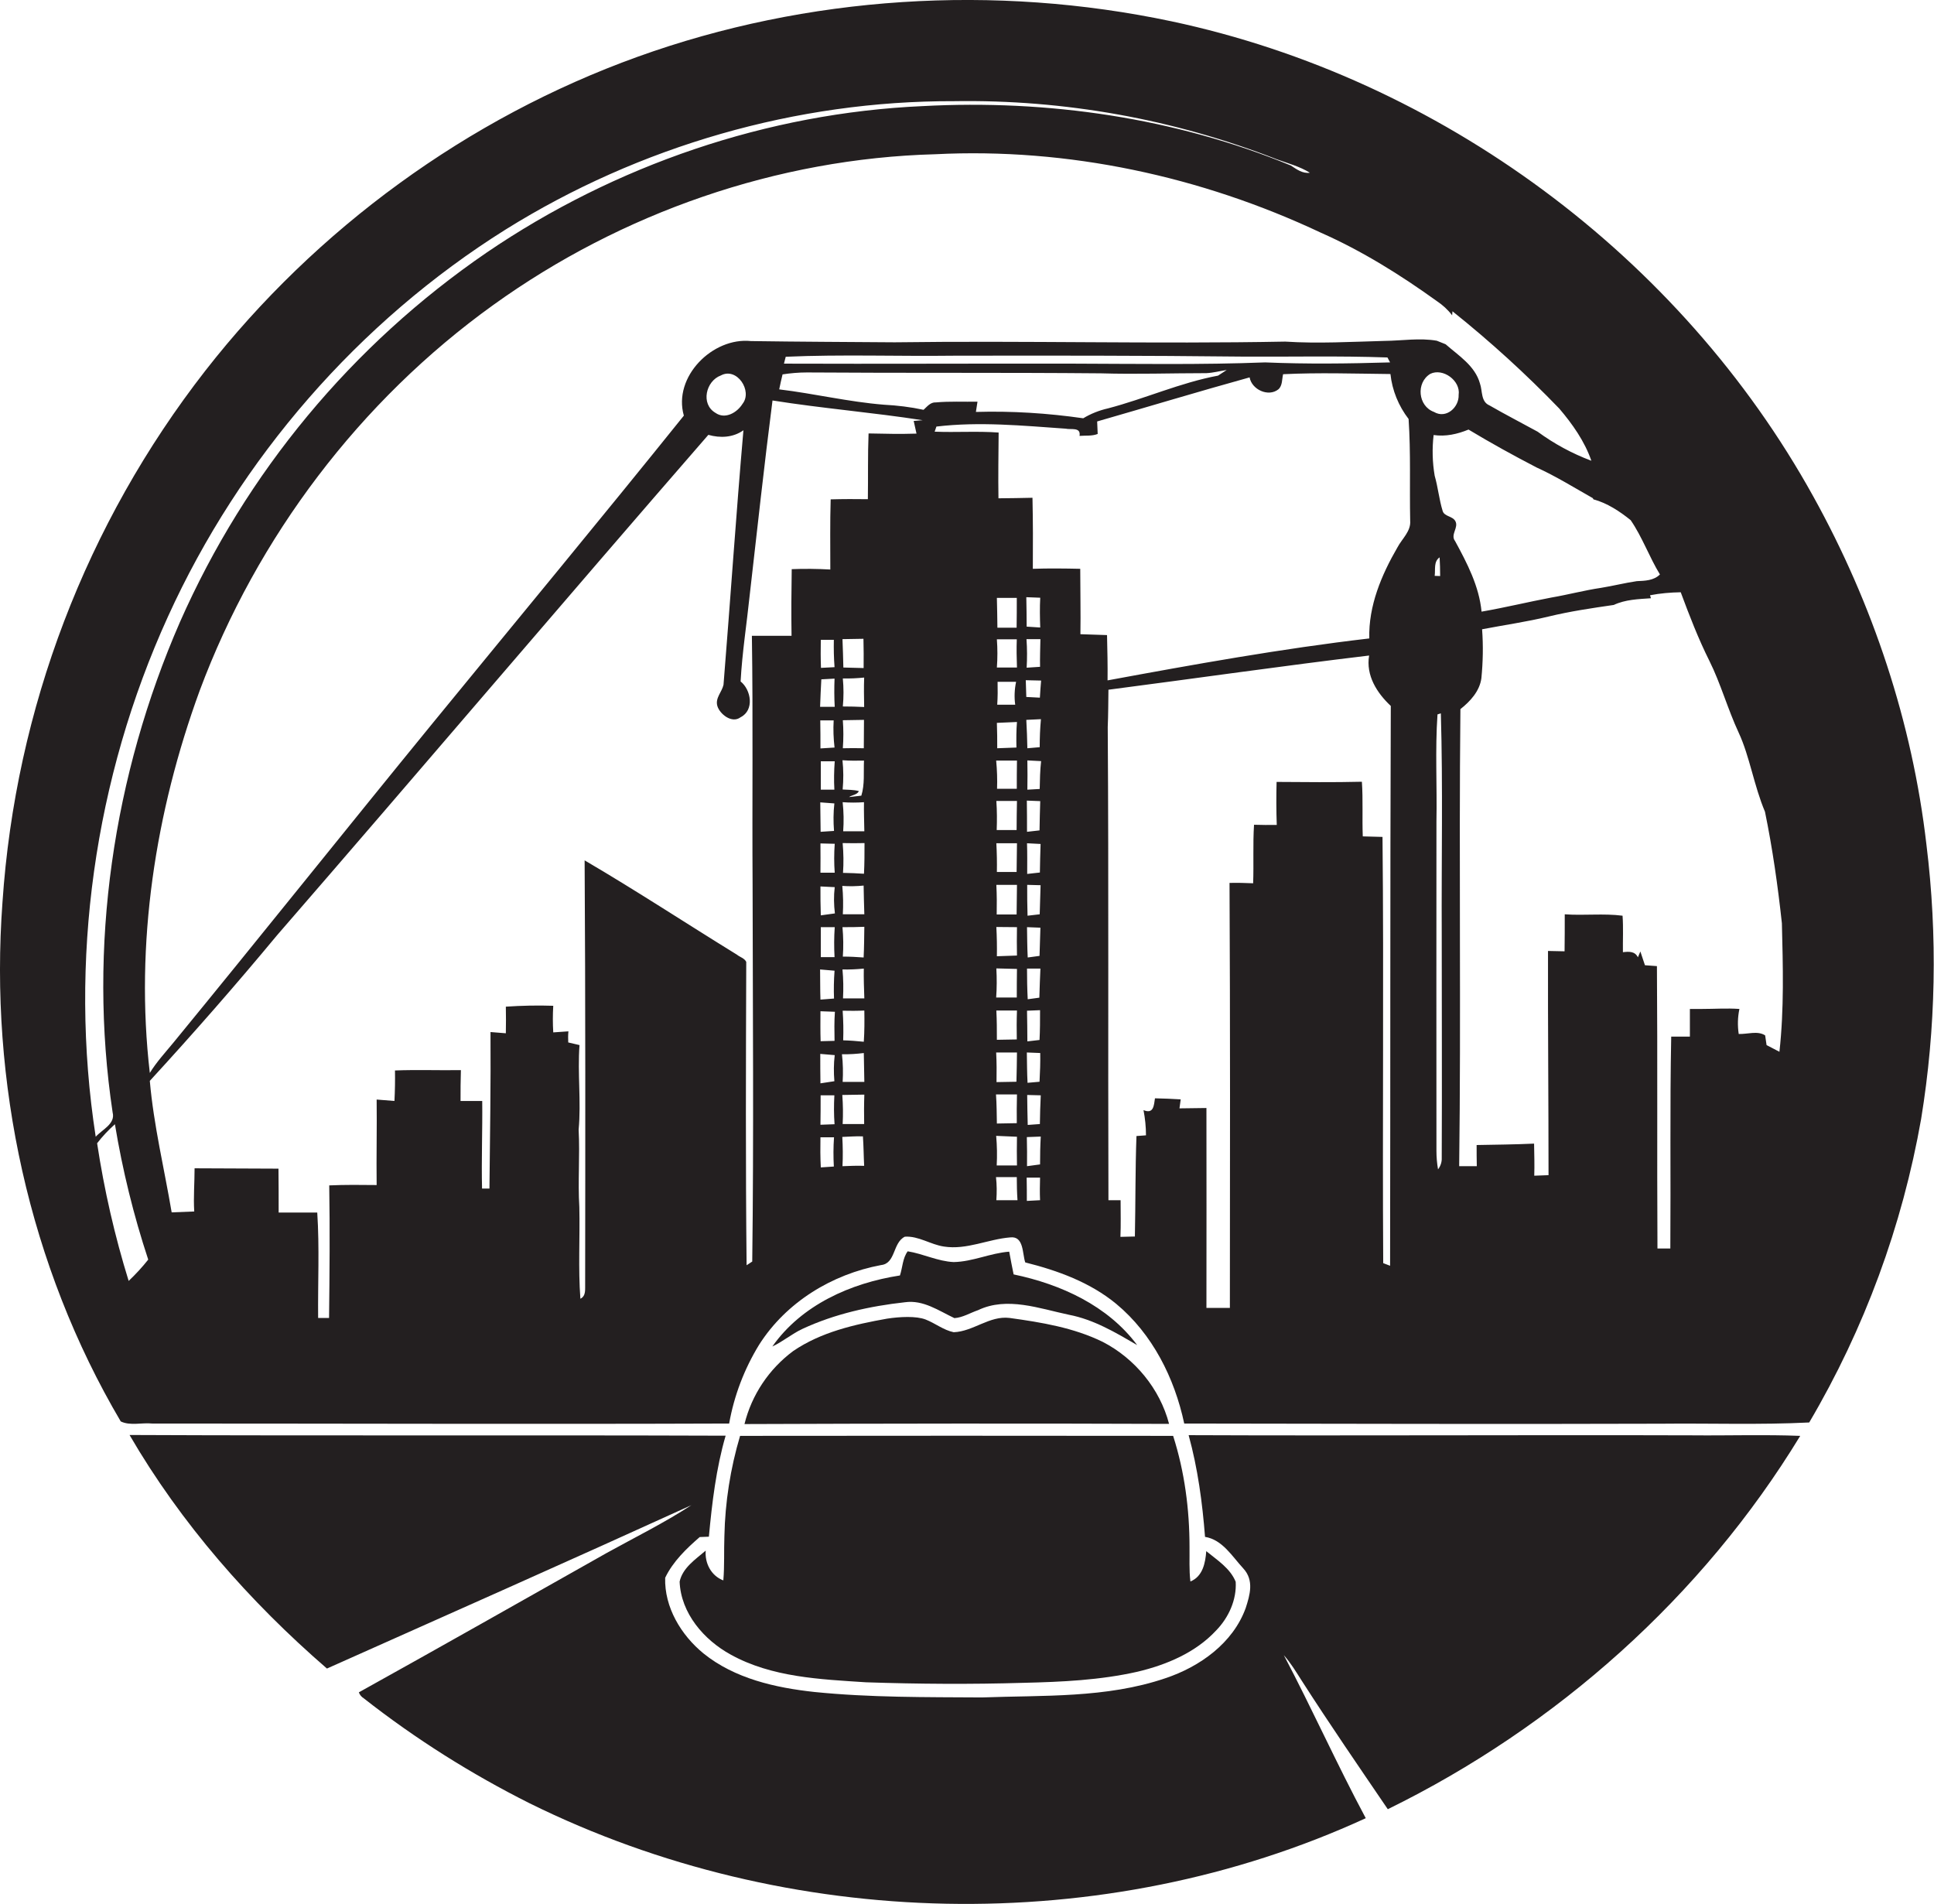<?xml version="1.0" encoding="utf-8"?>
<!-- Generator: Adobe Illustrator 19.2.0, SVG Export Plug-In . SVG Version: 6.00 Build 0)  -->
<svg version="1.1" id="Layer_1" xmlns="http://www.w3.org/2000/svg" xmlns:xlink="http://www.w3.org/1999/xlink" x="0px" y="0px"
	 viewBox="0 0 1097.3 1080" style="enable-background:new 0 0 1097.3 1080;" xml:space="preserve">
<style type="text/css">
	.st0{fill:#231F20;}
</style>
<title>biseeise_Construction_flat_black_logo_White_background_937b3e54-5d32-4975-b8c1-38787c808635</title>
<path class="st0" d="M513.4,738.8c10.4-1.5,19.2,4.8,28.1,9c4.7-0.3,9-3,13.4-4.5c16.5-7.9,34.9-0.9,51.6,2.6
	c14.1,2.7,26.5,10.1,38.7,17.2c-16.7-22.4-43.3-34.5-70.1-40.1c-0.9-4.3-1.7-8.6-2.5-12.9c-10.7,0.8-20.7,5.7-31.5,5.9
	c-9-0.4-17.3-4.7-26.1-6.1c-2.9,3.9-2.9,9.2-4.4,13.7c-27.9,4.3-55.8,16.7-72.4,40.3c6-2.8,11.1-7.2,17.1-10
	C473.6,745.4,493.5,741,513.4,738.8z"/>
<path class="st0" d="M663.3,807.8c-5.2-19.9-19.4-37.1-37.6-46.5c-16.5-8.1-34.8-11.1-52.9-13.6c-11.4-1.4-20.6,7.7-31.7,8.1
	c-5.8-1.2-10.5-5.1-15.9-7.2s-14.7-1.6-21.9-0.5c-18.5,3.3-37.5,7.6-53.3,18.4c-13.7,10.2-23.5,24.8-27.6,41.4
	C502.7,807.6,583,807.5,663.3,807.8z"/>
<path class="st0" d="M960.4,814.3c-95.3-0.3-190.6,0.3-286-0.1c5.2,18.9,7.8,38.3,9.3,57.7c9.9,1.6,15.4,11.1,21.7,17.9
	s3.7,15.2,1.4,22.4c-7.2,20-26.1,33.4-45.6,39.9c-33.5,11.4-69.3,9.6-104.1,10.9c-31.7-0.2-63.4,0.1-95-3.1
	c-22.2-2.4-45.3-7.6-63-21.9c-12.7-10.4-22.2-26.2-21.7-42.9c4.4-9.2,12-16.5,19.6-23.1l5.2-0.2c1.8-19.3,4.1-38.7,9.5-57.3
	c-112.7-0.4-225.5,0.1-338.2-0.4c29.2,50.2,68.1,94.5,112,132.5c69-30.8,138.1-61.4,206.8-92.7c-15.5,10.1-32.1,18.3-48.2,27.2
	c-46.8,26.4-93.5,52.9-140.5,79c0.5,1.4,1.5,2.6,2.8,3.4c29.3,23,60.9,42.9,94.2,59.6c146.4,72.3,325.6,76.7,474.3,8.4
	c-16.3-30.4-30.4-62-46.5-92.5c4,4.5,7.1,9.7,10.3,14.7c15.8,24.6,32.3,48.6,48.7,72.7c95.7-46.9,178.5-120.6,234-211.8
	C1001.1,813.8,980.7,814.5,960.4,814.3z"/>
<path class="st0" d="M1093,479.1c-8-69.2-30.4-136.5-64.1-197.3C953.5,145.4,817.1,44.5,664.7,12.1C564.5-9.1,458.2-2.5,361.8,32.2
	s-182.4,97.5-245.3,178.1C48.9,297.1,8.8,402.1,1.4,511.9c-7.5,101.9,15.1,206.3,67.1,294.5c5.3,2.6,12,0.6,17.8,1.2
	c109.1,0,218.3,0.4,327.4,0c2.8-15.8,8.6-31,17-44.7c15.3-24.1,41.3-40,69.2-45.2c8.4-0.9,6.5-12.7,13.5-16.1
	c7.8-0.5,14.6,4.5,22.2,5.6c12.9,2,25-4.2,37.6-5.2c7.8-0.9,6.8,9.3,8.5,14.2c18.4,4.6,36.8,11.3,51.6,23.5
	c20.6,17.1,33.1,42.1,38.6,67.9c90.2,0.1,180.4,0.4,270.6,0.1c28-0.3,56.1,0.7,84-0.7c31.3-53.1,52.8-111.5,63.5-172.2
	C1098.4,583.3,1099.4,530.9,1093,479.1z M54.3,644.9c-15.4-99.6-0.8-203.4,41-295.1c40.8-89.7,108.1-167.3,191.6-219.6
	c75.8-47.3,165-73.1,254.4-72.8c62.6-1,124.9,10.2,183.2,33c6.3,2.3,12.9,4,18.7,7.6c-4.2,0.6-7.6-2-10.8-4.1
	c-65.8-27.1-138-37.5-208.9-33.7c-88.1,3.9-174.6,33.5-247.4,83.1c-76.4,52.3-136.6,124.9-174,209.6
	c-37.9,86.9-52.3,184.3-38.2,278.2C65.6,637.6,58,640.8,54.3,644.9z M73,726.7c-7.9-25.5-13.9-51.7-17.9-78.1
	c3-3.9,6.4-7.5,10.1-10.8c4.3,26,10.6,51.7,18.9,76.8C80.7,718.9,77,722.9,73,726.7z M466,385.4l7.5-0.4c-0.2,5.3-0.2,10.7,0.1,16
	h-8.3C465.5,395.7,465.7,390.6,466,385.4z M465.7,363h7.4c-0.1,5.2,0,10.3,0.4,15.5l-7.7,0.4C465.6,373.7,465.6,368.4,465.7,363z
	 M473.5,543h-7.8c0-5.7,0-11.3,0-17h7.9C473.2,531.8,473.2,537.4,473.5,543z M465.7,519.3c-0.2-5.5-0.2-10.9-0.2-16.4l8.1,0.4
	c-0.6,5-0.5,10,0.1,14.9L465.7,519.3z M473.4,448h-7.7c0-5.4,0-10.8,0-16.1h7.9C473.2,437.3,473.1,442.6,473.4,448L473.4,448z
	 M473.4,455.8c-0.6,5.2-0.6,10.4-0.2,15.6l-7.6,0.5c-0.1-5.6-0.1-11.2-0.2-16.7L473.4,455.8z M473.6,495.1h-8.1
	c0-5.5,0.1-11.1,0-16.6l8.1,0.2c-0.4,5.5-0.4,11,0,16.5V495.1z M473,408.7c-0.3,5.1-0.1,10.3,0.5,15.4l-8,0.5c0-5.3,0-10.6-0.1-15.9
	H473z M473.5,550.7c-0.4,5.3-0.5,10.5-0.3,15.8l-7.7,0.6c-0.2-5.7-0.1-11.4-0.2-17.1L473.5,550.7z M473.1,661.8l-7.4,0.5
	c-0.3-5.7-0.3-11.4-0.2-17.1h7.7C472.8,650.7,472.8,656.3,473.1,661.8z M465.5,638.1c0.1-5.6,0.1-11.1,0.1-16.7h7.8
	c-0.3,5.5-0.3,10.9,0.1,16.4L465.5,638.1z M473.4,613.4l-7.9,1.2c-0.1-5.6-0.1-11.1-0.1-16.7l8.2,0.7
	C473,603.5,473,608.4,473.4,613.4L473.4,613.4z M473.4,590.5l-7.8,0.2c-0.2-5.7-0.1-11.3-0.1-17l8.2,0.3c-0.4,5.4-0.3,11-0.2,16.5
	H473.4z M478,550c4,0.1,8.1-0.1,12.1-0.5c-0.1,5.6,0.1,11.3,0.3,16.9h-12.1C478.6,560.9,478.5,555.4,478,550L478,550z M478,526
	c4.1,0,8.3,0,12.4-0.2c-0.1,5.8-0.1,11.6-0.4,17.4c-3.9-0.3-7.9-0.5-11.8-0.5C478.6,537.1,478.5,531.6,478,526z M478.1,478.3
	c4.1,0.1,8.2,0.1,12.4,0c0,5.8,0,11.6-0.3,17.4c-3.9-0.3-7.9-0.4-11.9-0.5C478.7,489.6,478.6,483.9,478.1,478.3z M478.4,471.6
	c0.4-5.5,0.3-11-0.3-16.5c4,0.3,8.1,0.3,12.1,0c-0.1,5.5,0.1,11,0.2,16.5H478.4L478.4,471.6z M490.3,401.1
	c-4.1-0.2-8.1-0.3-12.1-0.3c0.5-5.3,0.5-10.6,0-15.9c4,0.1,8.1-0.1,12.1-0.5C490.1,389.9,490.2,395.5,490.3,401.1L490.3,401.1z
	 M478.2,408.6l12-0.2c-0.1,5.4,0,10.7-0.1,16.1c-4-0.1-7.9-0.1-11.9,0C478.6,419.2,478.6,413.9,478.2,408.6L478.2,408.6z M490,379
	l-11.5-0.3c-0.1-5.4-0.3-10.7-0.5-16.1l11.9-0.2C490,368,490.1,373.5,490,379z M490.2,431.5c-0.3,6.7,0.5,13.5-1.5,19.9l-7,0.8
	c1.7-1.2,4.7-1.3,5.6-3.4c-3-0.8-6.1-0.7-9.2-0.9c0.5-5.5,0.5-11.1-0.1-16.6C482.1,431.6,486.2,431.6,490.2,431.5L490.2,431.5z
	 M490,502.4c0.1,5.4,0.2,10.8,0.4,16.3h-12.2c0.3-5.4,0.2-10.7-0.3-16.1c4.1,0.3,8.1,0.2,12.2-0.2H490z M490.1,597.4
	c0.1,5.5,0.2,10.9,0.3,16.4h-12.3c0.3-5.2,0.2-10.5-0.4-15.7c4.2,0.1,8.4-0.2,12.5-0.7H490.1z M490.4,621
	c-0.2,5.6-0.2,11.1-0.1,16.7h-12.2c0.3-5.5,0.2-11-0.2-16.5L490.4,621z M478,661.6c0.3-5.5,0.2-11.1-0.1-16.6
	c3.9-0.1,7.8-0.5,11.7-0.3c0.4,5.5,0.4,11.1,0.7,16.7c-3.9-0.1-8.1,0-12.2,0.2L478,661.6L478,661.6z M490,591
	c-3.9-0.4-7.8-0.7-11.6-0.8c0.2-5.6,0.1-11.2-0.3-16.8c4.1,0.1,8.2,0.1,12.3-0.1c0.1,5.9,0.1,11.8-0.3,17.7L490,591L490,591z
	 M520,246c-9.1,0.3-18.1,0.1-27.2-0.1c-0.5,12.4-0.2,24.9-0.4,37.3c-7-0.1-14-0.1-21.1,0.1c-0.4,13.2-0.2,26.5-0.2,39.8
	c-7.3-0.4-14.6-0.5-21.9-0.2c-0.2,12.6-0.3,25.2-0.1,37.8h-22.5c0.7,47.1,0.1,94.3,0.4,141.4c0.1,71.2,0.7,142.4-0.2,213.6l-3.2,2.1
	c-0.6-57.3-0.4-114.8-0.2-172.1c-1-2.1-3.6-2.7-5.3-4.1c-28.9-17.8-57.2-36.4-86.4-53.5c0.5,80.1,0.4,160.2,0.3,240.2
	c-0.1,3.1,0.6,6.9-2.7,8.5c-1.3-17.3-0.2-34.7-0.6-52c-0.9-14.7,0.4-29.3-0.4-43.9c1.5-16-0.7-32,0.5-48l-6.4-1.5
	c-0.1-2.1-0.1-4.2,0.1-6.3l-8.6,0.6c-0.3-5-0.3-10.1,0-15.1c-9-0.3-17.9-0.1-26.9,0.5c0.1,5,0.1,10.1,0,15.1l-8.7-0.7
	c0.2,29.6-0.3,59.2-0.6,88.8h-4.2c-0.4-16.6,0.3-33.2,0.1-49.7h-12.3c0-5.9,0-11.7,0.2-17.5c-12.5,0.2-24.9-0.3-37.4,0.2
	c0.1,5.8,0,11.5-0.3,17.3l-10.1-0.8c0.2,16.2-0.2,32.3,0,48.5c-9-0.1-18-0.2-26.9,0.2c0.4,25.1,0.2,50.2-0.1,75.2h-6.2
	c-0.2-19.9,0.8-39.9-0.5-59.8h-21.9c0-8.3,0-16.6-0.1-24.9l-47.6-0.2c0,8.2-0.7,16.3-0.2,24.5l-12.8,0.5
	C93.2,663,87.2,638.4,85,613.2c24.7-26.9,48.8-54.4,72.1-82.5c81.9-94.4,162.8-189.7,244.8-284c6.7,1.9,14,1.6,19.9-2.6
	c-4.2,48.1-7.4,96.3-11.3,144.4c-0.9,4.1-4.8,7.5-3.5,12s8.2,10.2,13.2,6.4c7.9-4,6-15.5,0-20.3c0.9-16.5,3.5-32.9,5.2-49.3
	c4.2-36.7,8.2-73.5,12.9-110.1c28.3,4.5,56.9,6.8,85.2,11.2l-5.1,0.4L520,246z M409,213c9.1-4.9,18.1,8.8,12.3,16.1
	c-3.1,5-9.9,9-15.4,5.1C397.4,229.2,400.5,216.1,409,213z M501.5,229.6c-20-1.6-39.5-6.3-59.4-8.7c0.6-2.9,1.2-5.7,1.9-8.5
	c4.6-0.7,9.2-1.1,13.8-1.1c55.6,0.4,111.2,0,166.8,0.5c20,0.6,39.9-0.1,59.9-0.1c3.9-0.2,7.6-1.2,11.5-1.8l-4.9,3.2
	c-21.4,4-41.5,13.1-62.5,18.6c-4.9,1.1-9.7,3-14,5.6c-20.2-2.9-40.5-4.2-60.9-3.6l0.9-5.8c-7.9,0.1-15.8-0.3-23.6,0.4
	c-3.1-0.2-5,2.4-7,4.2C516.6,230.9,509.1,230,501.5,229.6z M444.8,206.3l1-3.9c31.7-1.4,63.5-0.2,95.3-0.6
	c54.3-0.1,108.6-0.1,162.9,0.5c27.7,0.2,55.5-0.5,83.2,0.5l1.5,2.8c-23.6,0.7-47.3,1-70.9,0c-36.3,1.4-72.7,0.8-109.1,0.7
	c-54.5-0.1-109.2,0.2-163.8,0H444.8z M565.3,680.9c0.3-4.4,0.3-8.7-0.2-13.1h11.8c0,4.4,0.1,8.8,0.4,13.1H565.3z M565.6,362.7h11.3
	c-0.2,5.3-0.1,10.6,0.1,16h-11.4C566,373.4,566,368,565.6,362.7z M565.6,339.2h11.3c0,5.6,0,11.2-0.1,16.9h-10.9
	C565.9,350.6,565.7,344.9,565.6,339.2z M576.9,637.2l-11.3,0.2c-0.1-5.5-0.1-11-0.5-16.5H577C576.9,626.4,576.8,631.9,576.9,637.2
	L576.9,637.2z M565.3,549.4l11.7,0.3c-0.1,5.4-0.1,10.8-0.1,16.2h-11.7C565.6,560.4,565.6,554.9,565.3,549.4z M565.3,454.4H577
	c-0.1,5.5-0.2,11-0.2,16.5h-11.3C565.7,465.5,565.7,460,565.3,454.4L565.3,454.4z M565.3,502H577c-0.1,5.6-0.1,11.2-0.2,16.8h-11.3
	C565.6,513.3,565.6,507.7,565.3,502L565.3,502z M577,526c-0.1,5.4-0.1,10.7,0,16.1l-11.4,0.4c0.1-5.5,0-11.1-0.3-16.6L577,526
	L577,526z M576.9,589.7l-11.3,0.2c0-5.5,0-11.1-0.3-16.6H577C576.8,578.8,576.8,584.2,576.9,589.7z M577,597.1
	c-0.1,5.5-0.1,11-0.3,16.6l-11.3,0.2c0.1-5.6,0.1-11.2-0.2-16.8H577z M576.8,494.7h-11.2c0.1-5.4,0-10.9-0.3-16.3H577
	C576.9,483.7,576.9,489.2,576.8,494.7L576.8,494.7z M576,399.8h-10.2c0.3-4.4,0.3-8.7,0.2-13h10.5
	C575.6,391.1,575.4,395.5,576,399.8z M577,409.6c-0.4,4.8-0.4,9.7-0.3,14.5l-10.9,0.4c0-4.8,0-9.6-0.2-14.4L577,409.6z M577,431.6
	c-0.1,5.3-0.1,10.6-0.1,15.9h-11.2c0.2-5.3,0-10.7-0.5-16H577V431.6z M577,644.9c-0.1,5.4-0.1,10.8,0,16.3h-11.5
	c0.3-5.6,0.2-11.2-0.3-16.8L577,644.9z M590.1,680.9l-7.5,0.4c0-4.4,0-8.8-0.1-13.2h7.6C590,672.3,589.9,676.5,590.1,680.9
	L590.1,680.9z M590.1,660.6l-7.4,1c0.1-5.5,0-11-0.1-16.5l7.9-0.3C590.2,650,590.1,655.2,590.1,660.6L590.1,660.6z M590.2,597.4
	c0.1,5.4-0.1,10.9-0.4,16.3l-6.8,0.6c-0.3-5.7-0.3-11.5-0.4-17.2L590.2,597.4z M582.7,573.4l7.4-0.3c0,5.6,0,11.3-0.3,16.9l-6.9,0.8
	C582.9,585,582.8,579.1,582.7,573.4L582.7,573.4z M589.7,566l-6.6,0.9c-0.3-5.8-0.4-11.6-0.4-17.4h7.6
	C590,555,589.9,560.5,589.7,566L589.7,566z M589.8,542.3l-6.7,0.9c-0.3-5.8-0.3-11.5-0.4-17.2l7.6,0.3
	C590.1,531.5,590,536.9,589.8,542.3L589.8,542.3z M582.8,502l7.6,0.2c-0.2,5.5-0.3,11-0.5,16.5l-6.9,0.8
	C582.8,513.6,582.8,507.8,582.8,502L582.8,502z M590,495l-7.2,0.8c0-5.8,0.1-11.6-0.1-17.4l7.7,0.4C590.2,484.1,590.1,489.6,590,495
	z M589.8,471.1l-7.1,0.8c0-5.9,0-11.8-0.1-17.7l7.6,0.3C590,460.1,589.9,465.6,589.8,471.1L589.8,471.1z M590,637.7l-6.9,0.5
	c-0.2-5.7-0.2-11.4-0.3-17l7.7,0.2C590.2,626.8,590.1,632.2,590,637.7z M589.9,447.6l-7,0.4c0.1-5.5,0.1-11.1,0-16.6l7.8,0.4
	C590.1,437.1,590,442.3,589.9,447.6z M589.9,423.9l-7,0.6c-0.1-5.4-0.3-10.7-0.6-16.1l8.3-0.4C590.1,413.3,589.9,418.6,589.9,423.9z
	 M590,395.8l-7.7-0.4c-0.1-3.2-0.2-6.4-0.3-9.5l8.7,0.2C590.4,389.3,590.2,392.6,590,395.8z M590.2,356l-7.7-0.5
	c0-5.6-0.1-11.1-0.2-16.7l7.9,0.3C589.9,344.8,590,350.4,590.2,356L590.2,356z M590.1,378.3l-7.6,0.5c0.3-5.4,0.3-10.8-0.1-16.2h7.9
	C590.2,367.9,590,373.1,590.1,378.3L590.1,378.3z M788.7,718.1l-3.9-1.5c-0.5-80.6,0.4-161.2-0.4-241.8l-11.2-0.3
	c-0.4-10.3,0.2-20.7-0.5-31c-16.1,0.4-32.3,0.2-48.4,0.1c-0.2,8.1-0.2,16.3,0.1,24.4c-4.3,0.1-8.6,0-12.9-0.1
	c-0.7,11-0.1,22.1-0.5,33.2c-4.5-0.2-9-0.3-13.4-0.2c0.4,80.3,0.3,160.7,0.2,241.1h-13.3c0-37.8,0.1-75.6,0-113.4l-15.3,0.2l0.7-5.1
	c-4.9-0.3-9.7-0.5-14.6-0.6c-0.6,4.1-0.8,9.1-6.5,6.7c0.9,4.7,1.4,9.5,1.4,14.3l-5.4,0.4c-0.7,19-0.5,38-0.9,57l-8.2,0.2
	c0.3-6.9,0.1-13.8,0.1-20.8h-6.9c-0.3-89.5,0.2-179-0.4-268.4c0.3-7.1,0.3-14.1,0.4-21.2c49.3-6.4,98.5-13.5,147.9-19.4
	c-1.9,11.3,4.4,21.2,12.3,28.6C788.7,506.5,788.9,612.3,788.7,718.1z M792.9,310.5c-9.1,15.7-16.5,33.2-16,51.7
	c-49.8,5.8-99.2,14.7-148.5,23.8c0.1-8.6-0.1-17.2-0.3-25.7l-15.1-0.5c0.2-12.4-0.1-24.7-0.1-37.1c-9-0.2-18-0.3-26.9,0
	c0.1-13.4,0.1-26.8-0.2-40.3c-6.5,0.2-12.9,0.2-19.3,0.3c-0.2-12.4,0-24.9,0.1-37.3c-12.1-0.9-24.2,0-36.3-0.5l1-2.9
	c24.5-2.9,49-0.5,73.4,1.2c2.8,0.7,8.7-1.1,7.8,4.1c3.4-0.3,7,0.2,10.3-1.1c-0.1-1.8-0.2-5.3-0.3-7.1c28.9-8.3,57.6-17,86.5-25
	c1.2,6.9,10.6,11.3,16.3,6.8c2.4-2.1,2-5.7,2.7-8.6c20.3-1,40.6-0.3,60.9-0.1c1,9.3,4.6,18.1,10.3,25.5c1.3,19.2,0.5,38.5,0.9,57.7
	C800.6,301.4,795.5,305.6,792.9,310.5L792.9,310.5z M785.6,193.4c-18.8,0.5-37.6,1.6-56.4,0.4c-73.9,1.4-147.8-0.6-221.6,0.4
	c-27.2-0.2-54.3-0.3-81.5-0.7c-21.8-2.3-44.4,20.3-38.1,42.3c-47.1,58.6-95.1,116.5-142.7,174.7c-49.2,60.2-97.6,120.9-146.9,181
	c-4.6,5.6-9.6,11-13.4,17.2c-8.5-73.2,3.1-148,28.3-216.9c32.5-87.1,91-164.5,166.6-218.8c72.7-52.3,161.1-83.1,250.8-85.5
	c75.1-3.8,150.8,12.5,218.7,44.5c23.3,10.3,45.1,23.9,65.8,38.8c3.3,2.2,6.3,4.9,8.7,8.1l0.2-2.3c21.4,17.1,41.6,35.5,60.6,55.2
	c7.5,8.8,14.4,18.6,18.2,29.6c-10.9-4.1-21.1-9.6-30.5-16.5c-9.1-5-18.3-9.7-27.3-14.9c-5-2.1-3.9-8.2-5.4-12.4
	c-2.8-10.1-12.1-15.8-19.5-22.3l-5-2C805.5,191.6,795.5,193.3,785.6,193.4L785.6,193.4z M811.5,212.1c7.1-3.5,17.3,3.8,16.1,11.9
	c0.3,7.1-7.1,13.8-14,9.7C804.5,230.4,803.3,217.1,811.5,212.1L811.5,212.1z M818,529.7c0,42.4,0.2,84.9,0,127.3
	c0.1,2.3-0.7,4.6-2.1,6.4c-0.6-3.5-0.9-7-0.9-10.5c-0.1-62.3,0-124.5,0-186.8c0.4-20.3-0.8-40.6,0.6-60.8l1.9-0.6
	C818.7,446.3,817.8,488.1,818,529.7z M814,326.7c0.5-3.6-0.7-8.1,2.8-10.5c0.2,3.5,0.3,7.1,0.3,10.6L814,326.7z M825.7,295.6
	c-1.6-2.9-6.3-2.5-7.2-5.8c-2-6.5-2.6-13.3-4.5-19.9c-1.3-7.6-1.5-15.4-0.6-23.1c6.8,1,13.5-0.5,19.8-3.1
	c12.6,7.6,25.5,14.7,38.6,21.5c11,5,21.3,11.4,31.9,17.4l0.4,0.7c7.8,2.1,14.9,6.8,21.1,11.8c6.6,9.6,10.5,20.8,16.6,30.8
	c-3.5,3.5-8.5,3.6-13.1,3.8c-6.8,1-13.5,2.7-20.3,3.8c-9.5,1.4-18.8,3.9-28.2,5.5c-13.2,2.5-26.3,5.7-39.6,8
	c-1.4-14.5-8.2-27.5-15-40C822.7,303.3,827.8,299.3,825.7,295.6z M1009.6,596.7l-7.3-3.8l-0.8-5.5c-4.3-2.8-10.1-0.6-15-0.8
	c-0.7-4.7-0.6-9.5,0.4-14.2c-7.1-0.5-14.1,0-21.2,0h-6.9c0,5.2,0,10.4,0,15.7h-10.6c-0.8,40.1-0.2,80.1-0.5,120.2h-7.3
	c-0.3-53.4,0.1-106.8-0.3-160.2l-6.8-0.5l-2.6-7.8l-1.4,3.3c-1.7-3.5-5.1-3.3-8.5-2.9c-0.1-6.9,0.3-13.8-0.2-20.7
	c-10.8-1.4-21.9,0-32.8-0.8c0,7,0,14-0.1,21l-9.4-0.2c-0.1,42.4,0.3,84.8,0.3,127.2l-8.1,0.3c0.2-6.1,0-12.2-0.1-18.2
	c-10.9,0.5-21.8,0.6-32.6,0.8c0,4,0,8,0.1,12h-10c1.1-86.4-0.2-172.9,0.7-259.3c5.6-4.4,10.9-10.2,11.9-17.5
	c0.9-9.2,1.1-18.5,0.4-27.8c12.5-2.4,25.2-4.2,37.6-7.2s24.7-4.8,37.1-6.6c6.6-3.1,14-3.3,21.1-3.8l-0.5-1.7
	c5.7-1.1,11.6-1.6,17.4-1.7c4.9,13.2,10,26.4,16.3,39s10.4,27.4,16.6,40.7s8.7,30.2,14.9,44.8c4.3,20.9,7.3,42.1,9.6,63.3
	C1011.6,548,1012.3,572.4,1009.6,596.7z"/>
<path class="st0" d="M411,871.5c-0.3,8.4,0.1,16.8-0.6,25.1c-6.9-2.6-10.6-9.8-10-16.9c-5.7,4.9-13.1,9.7-14.8,17.6
	c0.7,17.9,13.8,33.1,29,41.4c23.3,12.9,50.7,14,76.7,15.7c29.8,1,59.7,1.2,89.5,0.3c21.6-0.5,43.4-1.5,64.6-6.3
	c16.4-3.9,32.9-10.8,44.6-23.4c7.1-7.3,11.7-17.4,11.1-27.6c-3.1-7.7-10.5-12.3-16.7-17.4c-0.5,6.7-2,14.4-9,17.2
	c-0.8-6.5-0.4-13.1-0.5-19.6c0-21.3-2.8-42.7-9.3-63c-81.9-0.1-163.8-0.1-245.7,0C414.4,833.1,411.4,852.2,411,871.5z"/>
</svg>
